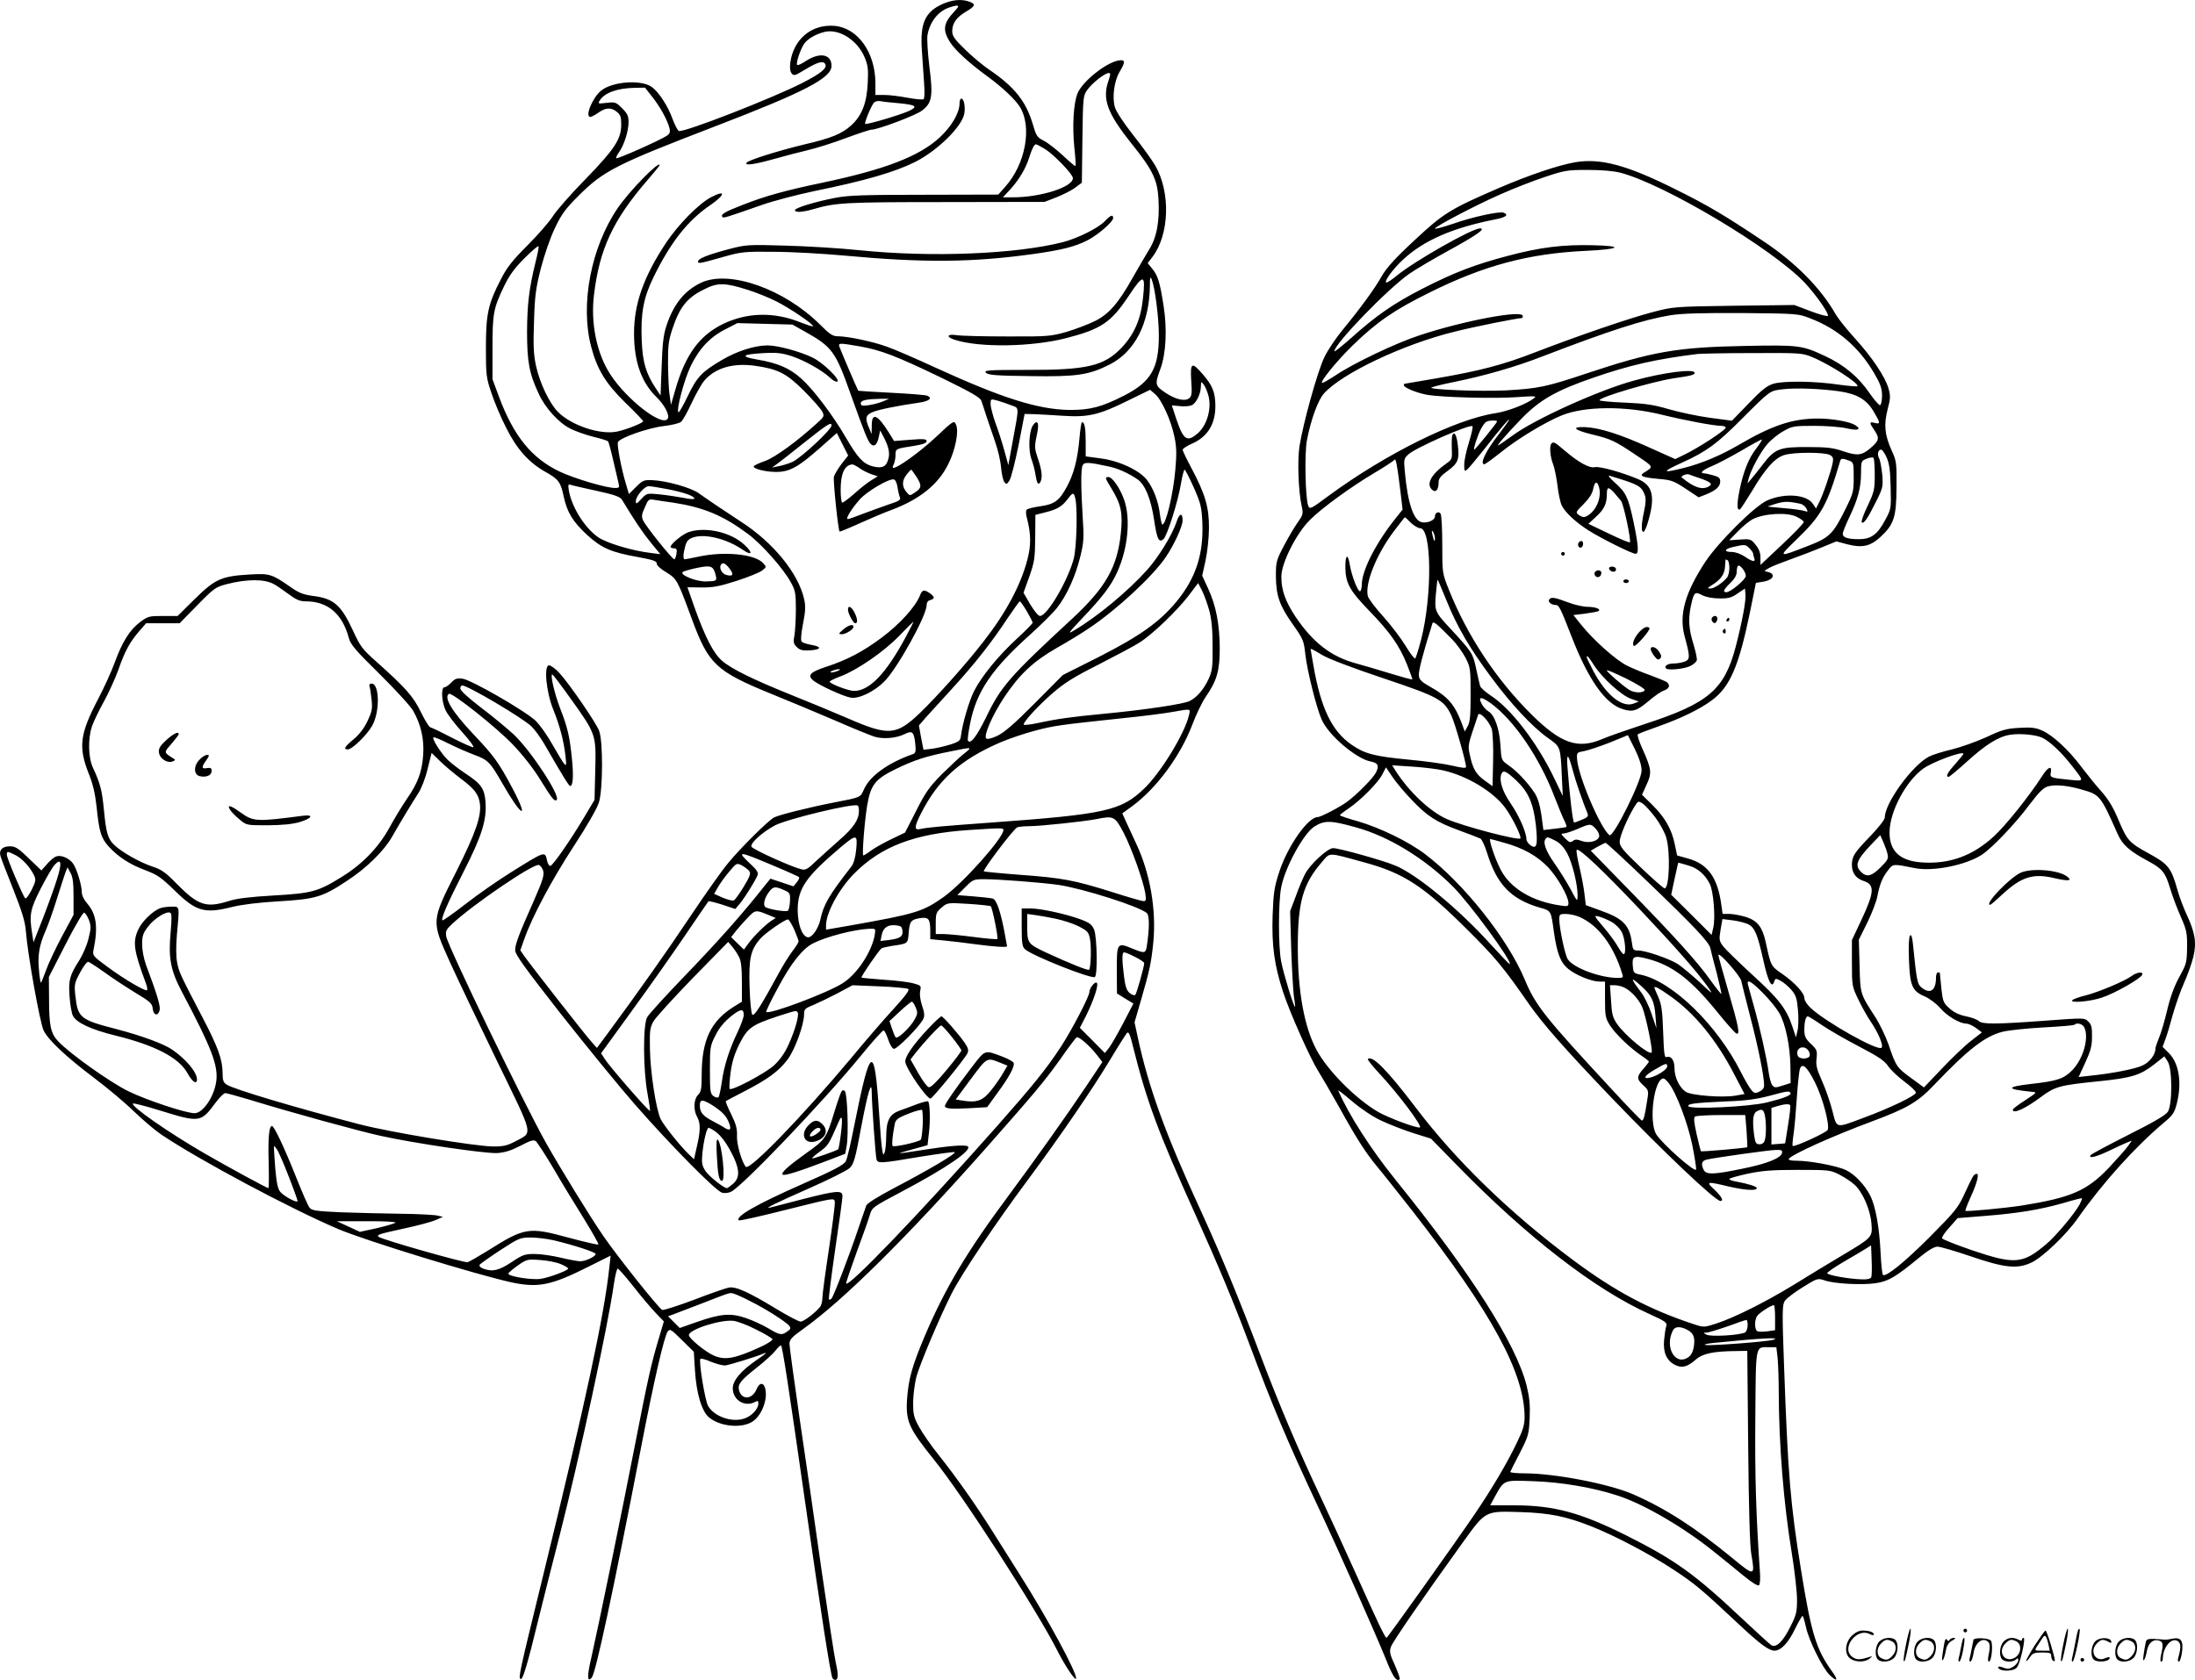 <svg version="1.0" xmlns="http://www.w3.org/2000/svg"
  viewBox="0 0 1200.36 919.011"
 preserveAspectRatio="xMidYMid meet">
<g transform="translate(-0.274,918.946) scale(0.1,-0.1)"
fill="#000000" stroke="none">
<path d="M5154 9166 c-93 -43 -120 -105 -110 -251 3 -49 9 -129 12 -176 4 -53
3 -89 -3 -92 -6 -4 -45 0 -88 8 -42 8 -99 15 -126 15 l-49 0 0 63 c0 169 -96
304 -224 315 -124 10 -222 -71 -241 -198 -4 -31 -2 -50 7 -62 12 -15 18 -13
77 23 65 39 95 47 106 29 14 -22 -21 -51 -122 -103 -166 -85 -651 -274 -678
-264 -6 3 -22 32 -34 65 -25 71 -75 147 -113 175 -58 43 -219 31 -280 -21 -46
-39 -88 -142 -57 -142 6 0 23 9 38 19 44 32 73 35 104 11 23 -18 27 -29 27
-71 0 -81 -36 -135 -194 -298 -79 -80 -159 -172 -179 -203 -20 -32 -83 -104
-140 -161 -80 -80 -112 -120 -144 -183 -71 -136 -83 -193 -83 -376 0 -151 2
-165 30 -248 16 -49 52 -135 81 -191 57 -115 123 -189 213 -240 73 -40 85 -57
101 -134 19 -88 50 -140 131 -214 77 -70 130 -93 277 -119 81 -15 102 -22 101
-35 -1 -9 20 -29 52 -48 59 -36 61 -41 143 -263 89 -240 131 -279 429 -401 97
-39 256 -106 352 -147 96 -42 192 -81 214 -88 47 -15 121 -9 166 14 42 21 51
12 58 -53 4 -43 2 -52 -14 -57 -134 -47 -234 -119 -266 -191 -21 -47 -14 -44
-163 -73 -139 -27 -302 -68 -329 -82 -32 -17 -181 -164 -250 -248 -35 -41
-126 -171 -204 -287 -125 -188 -293 -426 -460 -652 l-55 -74 -31 35 c-35 39
-330 416 -365 466 l-23 33 22 62 c44 125 152 326 270 507 74 113 127 206 138
240 22 72 23 335 1 392 -17 45 -163 257 -217 316 -21 23 -47 42 -57 42 -29 0
-16 -144 23 -241 37 -92 58 -174 67 -254 6 -54 5 -58 -9 -41 -8 10 -36 57 -63
104 -26 47 -66 103 -88 126 -52 52 -353 226 -403 233 -31 4 -41 0 -61 -21 -14
-14 -30 -26 -38 -26 -19 0 -16 -77 6 -125 10 -22 51 -76 91 -120 39 -43 67
-81 61 -83 -5 -2 -58 22 -117 52 -59 31 -112 56 -118 57 -6 0 -29 37 -51 82
-42 87 -84 134 -244 277 -77 68 -88 83 -128 170 -66 142 -106 176 -221 190
-50 7 -75 16 -120 48 -103 72 -115 75 -222 69 -156 -9 -190 -24 -301 -133
l-95 -94 -81 0 c-76 0 -82 -2 -125 -34 -57 -44 -97 -108 -138 -221 -18 -49
-59 -139 -91 -200 -100 -191 -109 -262 -50 -410 22 -55 34 -107 42 -179 14
-137 24 -170 66 -217 52 -57 115 -98 201 -130 64 -24 86 -39 157 -108 121
-119 166 -131 320 -92 50 12 143 24 251 30 202 12 240 23 374 112 105 68 202
163 246 240 48 84 112 190 144 239 17 26 39 82 51 133 l22 88 46 -45 c25 -25
75 -66 110 -93 78 -58 101 -88 108 -139 9 -68 -23 -161 -129 -372 -138 -274
-137 -268 -36 -493 41 -90 157 -334 258 -542 207 -426 198 -388 99 -442 -42
-22 -63 -27 -119 -27 -100 1 -564 78 -730 121 -364 95 -688 192 -727 217 -19
12 -23 24 -23 62 0 75 -25 144 -113 312 -120 230 -127 245 -136 297 -6 29 -6
89 -1 148 15 163 16 155 -29 155 -22 0 -51 -4 -64 -9 -40 -16 -99 -73 -118
-116 -32 -69 -25 -115 41 -293 7 -18 10 -36 7 -39 -9 -8 -127 61 -217 128 -79
58 -82 62 -76 92 26 126 16 196 -35 255 -17 19 -29 44 -29 61 0 38 -28 130
-48 157 -21 29 -65 48 -91 39 -11 -3 -34 -22 -51 -42 l-31 -35 -69 66 c-57 56
-74 66 -103 66 -41 0 -61 -20 -52 -52 3 -13 35 -95 70 -183 48 -121 65 -177
69 -228 10 -130 77 -501 97 -544 26 -53 121 -143 279 -262 69 -52 166 -133
215 -181 50 -48 117 -105 150 -127 208 -140 709 -407 968 -517 151 -64 761
-251 950 -292 145 -30 214 -16 419 87 l120 60 -7 -63 c-27 -260 -132 -746
-360 -1678 -137 -560 -138 -567 -125 -575 11 -7 36 75 98 330 27 110 79 315
115 455 106 415 265 1147 297 1377 7 46 16 83 21 83 4 0 43 -44 85 -97 42 -54
97 -119 122 -145 l45 -47 -26 -88 c-43 -142 -62 -229 -132 -588 -69 -355 -198
-984 -239 -1165 -24 -101 -22 -137 3 -107 22 28 116 465 271 1267 69 358 125
599 144 626 12 16 19 12 78 -47 l65 -64 6 -100 c8 -127 36 -224 77 -259 56
-47 166 -61 229 -28 58 29 99 135 75 196 -10 25 -31 19 -44 -14 -24 -57 -82
-60 -96 -5 -8 32 8 53 98 124 41 32 87 74 101 92 14 18 28 31 31 28 8 -8 40
-216 132 -859 86 -605 139 -943 149 -960 4 -6 10 -10 15 -10 17 0 18 30 4 90
-8 34 -43 265 -79 513 -35 249 -89 622 -120 830 -30 207 -55 390 -55 405 0 24
12 37 78 84 219 157 563 498 992 982 273 309 324 370 412 493 43 62 83 115 88
118 11 7 70 -44 111 -96 l30 -39 -88 -132 c-109 -163 -280 -403 -428 -603
-224 -301 -343 -501 -454 -761 -70 -166 -90 -236 -98 -348 -8 -121 10 -161
147 -331 156 -193 562 -822 675 -1045 43 -85 98 -166 102 -153 9 26 -159 335
-307 568 -42 66 -107 170 -145 230 -89 143 -204 306 -299 425 -42 52 -90 122
-108 155 -29 53 -32 69 -32 135 1 41 9 103 18 138 19 69 123 317 193 456 54
107 242 387 420 626 170 229 351 493 448 655 43 72 84 136 90 143 10 11 17 -5
34 -75 74 -296 136 -465 341 -918 126 -280 209 -479 290 -695 133 -356 213
-545 377 -895 112 -237 318 -702 373 -838 39 -99 60 -130 77 -113 3 3 -9 37
-26 76 -28 60 -31 75 -22 101 10 28 169 260 391 568 129 179 122 175 320 169
157 -5 249 -24 385 -78 129 -51 326 -155 451 -238 117 -77 151 -106 354 -296
116 -109 166 -146 196 -146 36 0 76 42 113 119 19 39 38 71 41 71 3 0 11 -26
18 -58 15 -74 92 -229 131 -266 42 -40 48 -28 12 21 -86 119 -114 209 -169
553 -58 358 -72 523 -93 1117 -11 299 -10 335 4 356 9 14 53 47 98 75 79 49
82 50 118 38 52 -19 205 -27 280 -16 70 10 111 34 239 140 49 40 82 60 100 60
14 0 94 -23 176 -51 192 -66 261 -73 340 -35 61 30 189 152 251 241 137 195
313 390 473 525 46 38 56 53 68 100 30 115 13 223 -42 278 l-35 35 15 41 c9
22 27 84 41 136 15 52 42 130 61 172 19 42 42 106 51 143 19 78 10 133 -38
235 -16 35 -38 93 -48 129 -35 124 -50 143 -156 201 -109 60 -119 71 -165 179
-30 73 -57 117 -94 159 -29 32 -78 93 -110 135 -70 94 -157 174 -215 200 -36
16 -60 19 -125 15 -71 -4 -94 -10 -181 -51 -55 -25 -140 -55 -188 -67 -48 -11
-105 -29 -125 -39 -92 -48 -242 -254 -242 -333 0 -12 -34 -55 -79 -102 -89
-92 -101 -111 -101 -158 0 -44 22 -74 65 -88 61 -20 59 -60 -16 -219 l-49
-104 0 -126 c0 -124 1 -128 35 -199 19 -40 49 -93 66 -118 44 -65 73 -134 61
-146 -20 -20 -308 142 -389 219 -18 17 -33 40 -33 52 0 28 -50 83 -121 133
-63 43 -62 43 -90 172 -18 83 -44 117 -104 138 -28 9 -69 17 -91 18 l-41 0 -7
49 c-20 149 -73 224 -182 254 l-60 17 -12 58 c-17 85 -54 149 -121 216 l-59
58 25 55 c30 64 27 85 -21 193 -19 41 -31 78 -27 82 3 4 53 23 110 43 122 43
227 93 294 143 99 72 148 184 209 480 l33 163 37 6 c61 9 76 45 23 55 -17 3
-15 6 13 21 18 10 72 31 120 48 48 17 123 46 167 64 l80 33 60 -16 c81 -21
125 -11 180 39 75 69 88 109 89 273 1 133 0 144 -27 202 -38 86 -43 139 -22
223 16 60 17 75 5 116 -18 63 -90 171 -184 274 -43 47 -89 105 -104 130 -82
144 -217 281 -393 399 -211 141 -304 197 -484 286 -266 133 -409 171 -548 148
-95 -17 -250 -69 -422 -143 -263 -114 -300 -137 -458 -285 -106 -98 -152 -150
-178 -195 -38 -68 -116 -175 -214 -294 -36 -44 -82 -111 -100 -150 -36 -73
-116 -359 -136 -487 -12 -77 -6 -247 12 -327 9 -41 8 -47 -20 -87 -17 -23 -51
-81 -76 -128 -43 -82 -45 -90 -45 -169 1 -106 20 -161 94 -265 55 -78 59 -88
67 -162 10 -90 61 -293 89 -356 37 -86 189 -215 268 -230 41 -8 48 -23 29 -61
-16 -31 -102 -118 -157 -159 -41 -30 -144 -84 -161 -84 -53 0 -164 -158 -210
-298 -28 -86 -32 -113 -37 -242 -5 -166 10 -272 57 -416 37 -114 150 -367 194
-436 18 -29 69 -116 112 -193 96 -174 147 -253 211 -330 28 -33 113 -141 191
-240 433 -556 613 -886 613 -1128 0 -42 -9 -71 -41 -137 -55 -115 -136 -252
-233 -395 -111 -163 -476 -675 -481 -675 -8 0 -52 93 -164 343 -60 133 -148
325 -196 427 -126 267 -230 513 -329 775 -125 330 -221 561 -326 790 -194 421
-286 674 -346 953 l-17 79 36 124 c47 162 56 204 67 318 16 173 -17 369 -91
529 -17 37 -42 91 -55 119 l-24 53 55 40 c133 98 263 275 327 443 21 56 54
125 74 154 62 90 77 143 77 268 -1 130 -20 231 -64 326 l-32 69 18 82 c10 46
19 126 19 178 1 113 -20 186 -95 327 -27 50 -49 97 -49 102 0 6 24 22 54 35
84 37 127 109 125 210 -1 69 -16 107 -67 166 -62 72 -71 68 -65 -33 5 -68 3
-85 -11 -96 -23 -19 -76 -7 -133 32 -54 37 -56 44 -24 130 30 82 37 216 17
342 -20 131 -32 168 -62 204 l-25 31 26 34 c93 122 100 354 15 500 -16 28 -70
103 -120 166 -55 70 -95 131 -101 155 -15 55 -3 141 26 191 30 50 31 64 8 64
-65 0 -209 -111 -238 -182 -22 -56 -29 -179 -17 -298 6 -52 8 -97 6 -99 -2 -2
-33 24 -69 58 -36 33 -83 70 -105 81 -36 18 -41 26 -60 92 -37 124 -101 204
-239 297 -35 24 -95 74 -132 111 -57 55 -69 73 -69 99 0 43 24 77 76 107 51
30 54 41 18 54 -42 16 -96 11 -150 -14z m69 -38 c-62 -66 -67 -102 -25 -169
30 -46 105 -115 207 -189 79 -58 150 -125 175 -165 68 -110 31 -312 -79 -436
l-39 -44 -403 -1 c-335 0 -419 -3 -489 -17 -110 -21 -220 -55 -220 -67 0 -14
39 -12 96 4 126 37 172 40 724 40 l545 1 67 26 c37 15 83 38 102 53 l35 26 3
238 c3 231 4 238 27 270 26 37 96 92 117 92 11 0 10 -8 -1 -41 -36 -101 -7
-179 125 -344 116 -145 142 -198 148 -304 7 -125 -10 -213 -53 -280 -19 -31
-58 -98 -87 -149 -79 -141 -131 -201 -208 -239 -36 -18 -105 -44 -155 -59 -86
-24 -101 -26 -323 -25 -128 0 -253 3 -278 7 -52 8 -60 -9 -11 -25 133 -44 422
-40 611 9 190 49 244 85 340 229 83 125 94 123 79 -13 -12 -115 -48 -196 -118
-270 -95 -99 -189 -121 -518 -120 -214 0 -236 -2 -222 -16 13 -12 55 -16 245
-18 251 -4 318 6 432 64 137 70 216 224 219 429 0 49 2 55 10 36 18 -46 39
-208 39 -308 0 -177 -42 -251 -187 -326 -125 -64 -189 -81 -303 -80 -172 3
-366 64 -735 233 -104 48 -222 99 -262 113 -77 28 -214 57 -269 57 -28 0 -44
11 -96 63 -194 194 -494 301 -649 231 -92 -43 -152 -116 -192 -237 -16 -48
-22 -99 -26 -221 l-6 -160 -28 42 c-52 80 -70 139 -75 258 -6 150 9 233 64
346 94 193 189 313 312 396 82 57 85 85 4 43 -66 -34 -179 -148 -247 -250
-122 -184 -175 -333 -175 -495 0 -155 40 -268 123 -349 45 -44 73 -99 61 -118
-29 -47 -225 105 -314 243 -74 114 -108 279 -89 435 30 249 103 407 289 623
39 45 70 83 70 86 0 28 -168 -144 -230 -236 -145 -213 -205 -525 -145 -755 32
-124 79 -202 186 -307 55 -53 99 -99 99 -103 0 -9 -90 -45 -141 -56 -92 -20
-250 32 -325 107 -46 47 -99 156 -120 252 -13 60 -16 108 -11 241 4 143 10
184 37 291 18 70 51 167 76 219 38 80 57 106 132 181 135 135 206 171 742 377
495 190 640 266 640 332 0 65 -65 77 -143 25 -21 -14 -41 -23 -45 -20 -8 9 18
87 39 117 20 28 69 55 116 65 78 15 174 -47 213 -138 19 -44 22 -65 18 -142
-5 -110 -32 -179 -90 -232 -52 -47 -108 -70 -258 -105 -141 -34 -307 -86 -315
-100 -11 -17 44 -9 148 20 56 16 140 38 187 49 47 11 140 40 208 66 68 25 131
46 140 46 35 0 242 78 276 104 56 42 62 79 41 242 -9 75 -14 153 -10 173 14
75 61 132 124 151 50 16 55 11 24 -22z m-1652 -470 c43 -55 82 -126 93 -170 5
-22 1 -31 -16 -42 -38 -25 -270 -128 -275 -122 -3 3 4 17 15 33 28 39 52 116
52 164 0 34 -6 47 -35 76 -34 34 -38 35 -85 30 -46 -6 -49 -5 -38 12 26 43 96
68 190 70 l58 1 41 -52z m1345 -33 c98 -9 110 -19 54 -44 -56 -24 -229 -75
-236 -69 -5 6 32 97 48 116 7 7 22 11 37 8 14 -3 58 -8 97 -11z m805 -253 c49
-32 149 -136 149 -157 0 -49 -176 -105 -329 -105 l-54 0 40 43 c47 51 86 116
103 172 16 50 28 75 38 75 5 0 28 -13 53 -28z m3142 -127 c242 -63 830 -414
1008 -601 61 -65 133 -167 128 -182 -2 -5 -44 6 -94 25 l-90 34 -330 -4 c-329
-5 -330 -5 -445 -35 -130 -34 -409 -130 -640 -219 -180 -70 -300 -101 -541
-143 -96 -16 -175 -30 -176 -30 -2 0 -3 -4 -3 -8 0 -13 68 -41 126 -52 79 -14
366 -22 492 -13 97 7 110 6 95 -5 -42 -33 -143 -72 -213 -83 -218 -33 -599
-222 -912 -452 -98 -73 -103 -75 -111 -54 -16 39 -21 291 -7 359 22 114 60
217 92 254 97 110 434 270 715 339 111 28 342 74 371 75 1 0 2 5 2 11 0 35
-324 -26 -565 -106 -131 -43 -363 -154 -459 -219 -38 -25 -71 -44 -74 -41 -9
9 82 121 167 204 134 130 227 194 421 290 297 148 541 213 850 228 195 9 218
27 43 31 -163 4 -286 -11 -460 -57 -186 -49 -296 -91 -476 -183 -155 -80 -249
-145 -387 -269 -50 -44 -90 -76 -90 -71 0 40 290 340 410 424 36 25 133 82
215 127 155 85 206 121 171 121 -43 0 -355 -177 -453 -257 -30 -25 -57 -42
-60 -39 -10 9 36 72 89 122 113 107 272 177 511 224 56 11 72 25 42 36 -22 9
-169 -23 -277 -61 -54 -18 -98 -30 -98 -26 0 11 219 126 355 186 71 32 182 75
245 96 108 36 122 39 235 39 76 0 142 -6 178 -15z m-5932 -491 c-35 -143 -45
-227 -46 -379 0 -165 12 -230 65 -342 35 -76 109 -157 171 -188 25 -13 81 -33
123 -44 43 -10 81 -22 84 -26 3 -3 16 -50 28 -103 12 -53 25 -109 29 -124 6
-25 4 -28 -18 -28 -49 0 -218 50 -302 89 -153 72 -253 194 -333 409 l-36 97 0
170 c0 189 5 218 64 340 29 60 57 98 112 153 40 40 74 69 76 64 2 -6 -6 -45
-17 -88z m1164 -151 c44 -14 114 -42 155 -63 73 -37 206 -127 198 -135 -2 -3
-31 7 -65 20 -147 60 -296 56 -429 -9 -128 -64 -203 -167 -258 -358 l-24 -83
-7 50 c-5 27 -8 104 -9 170 -1 101 3 131 22 190 41 124 80 174 172 220 77 40
116 39 245 -2z m5807 -155 c148 -56 265 -156 348 -297 36 -61 44 -84 45 -124
0 -28 -5 -52 -11 -54 -5 -2 -32 29 -59 68 -60 87 -136 151 -240 200 -128 60
-145 62 -443 56 -370 -7 -505 -31 -865 -151 -218 -73 -262 -82 -438 -92 -141
-7 -430 4 -408 16 8 4 63 18 124 30 167 34 338 83 486 141 367 141 550 200
697 224 63 10 170 13 392 12 301 -3 306 -3 372 -29z m-5502 -70 c154 -86 171
-109 254 -343 75 -210 96 -263 112 -276 19 -16 34 -2 43 43 l7 33 18 -34 c30
-57 37 -93 25 -128 -12 -39 -35 -47 -86 -34 -50 14 -79 45 -144 156 -72 124
-178 264 -246 325 -64 57 -129 84 -241 103 -95 16 -81 29 39 35 70 4 99 0 152
-17 71 -24 167 -78 209 -118 14 -14 32 -23 39 -21 22 7 -79 106 -136 132 -71
34 -190 66 -245 66 -69 0 -167 -31 -248 -79 -111 -65 -138 -93 -188 -198 -25
-52 -48 -92 -51 -89 -13 13 31 178 67 253 48 98 107 160 193 203 l62 32 150
-4 151 -4 64 -36z m303 -83 c118 -21 199 -52 444 -170 162 -79 215 -109 222
-127 4 -12 18 -52 29 -88 12 -36 33 -98 47 -138 14 -40 29 -102 32 -138 3 -35
11 -72 18 -81 11 -15 14 -14 28 8 9 13 31 101 50 194 l33 170 49 -1 c28 -1
100 -5 160 -9 139 -9 197 4 358 84 l119 58 27 -23 c36 -30 88 -144 106 -233
12 -56 13 -93 5 -183 -12 -134 -51 -298 -71 -298 -3 0 -9 25 -13 55 -8 70 -35
142 -71 189 -41 53 -152 105 -254 118 l-81 11 0 77 c0 79 -6 110 -20 110 -4 0
-10 -39 -14 -87 -10 -116 -31 -197 -70 -268 -41 -75 -67 -94 -145 -105 -35 -5
-68 -13 -73 -18 -6 -6 -6 -24 1 -48 22 -86 23 -147 2 -226 -36 -139 -117 -291
-240 -448 -95 -123 -256 -303 -349 -392 -128 -122 -170 -125 -393 -28 -79 34
-216 91 -304 126 -214 86 -336 146 -385 190 -47 42 -91 128 -149 290 l-39 111
76 -1 c63 -1 99 6 193 36 64 21 127 46 140 57 24 19 24 19 5 40 -44 49 -210
66 -351 36 -38 -8 -73 -15 -77 -15 -11 0 -10 28 2 72 8 29 18 39 44 48 66 21
183 -8 269 -67 52 -36 60 -19 11 26 -73 69 -212 101 -305 70 -33 -11 -99 -65
-99 -81 0 -4 8 -8 18 -8 15 0 18 -6 14 -30 -2 -16 -8 -30 -12 -30 -11 0 -156
181 -170 212 -10 21 -9 33 9 72 19 45 22 47 53 41 18 -3 64 -10 102 -15 168
-26 273 -70 410 -172 75 -56 192 -188 233 -263 25 -45 28 -59 28 -150 0 -55
-4 -119 -8 -142 -7 -36 -5 -45 13 -63 17 -17 31 -20 73 -18 62 4 66 20 6 30
-23 4 -47 12 -52 17 -6 6 -4 42 7 98 14 70 15 98 6 136 -31 140 -170 310 -344
422 -89 58 -184 122 -233 157 -42 30 -176 68 -253 71 -45 2 -53 -1 -89 -37
l-39 -39 -16 54 c-26 86 -50 214 -44 230 9 23 165 78 251 88 43 5 85 15 94 23
9 7 35 53 58 103 23 49 54 105 70 123 58 68 155 97 274 81 129 -18 175 -42
271 -138 47 -47 91 -98 99 -112 13 -26 11 -29 -29 -65 -110 -100 -228 -186
-283 -206 -32 -11 -60 -24 -62 -29 -8 -12 61 -31 119 -31 75 -1 122 25 238
127 l97 86 31 -62 31 -61 -36 -46 c-19 -25 -38 -57 -42 -70 -5 -22 23 -291 31
-300 2 -2 53 19 112 46 60 27 136 59 169 71 156 58 259 140 314 253 39 78 58
179 42 214 -11 25 -12 25 -111 -68 -87 -81 -207 -168 -232 -168 -5 0 -4 9 2
19 5 11 10 34 10 51 0 35 0 35 98 50 51 8 72 16 72 26 0 12 -15 14 -89 8 l-89
-7 -27 44 c-63 101 -95 115 -95 42 l-1 -48 -14 34 c-23 52 -19 70 19 86 32 14
137 35 255 52 56 8 75 25 44 38 -10 4 -98 11 -197 16 -98 5 -179 10 -180 11
-10 19 -99 228 -103 241 -7 21 0 21 110 2z m5210 -59 c97 -40 260 -146 247
-159 -3 -3 -47 1 -99 8 -132 20 -305 22 -361 5 -35 -11 -64 -34 -135 -108
l-91 -94 -120 16 c-66 9 -167 30 -225 47 -86 25 -128 31 -241 36 -76 3 -138 9
-138 13 0 17 285 101 405 120 98 14 115 19 115 30 0 24 -171 2 -330 -42 -192
-52 -546 -212 -667 -302 -32 -23 -65 -46 -73 -51 -22 -14 31 49 124 145 99
102 190 154 394 224 200 69 342 101 567 129 17 2 152 5 300 5 263 1 272 1 328
-22z m-3302 -210 c19 -70 -7 -161 -57 -206 -59 -51 -79 -39 -118 76 l-25 76
42 -4 c23 -3 52 -1 65 4 25 9 52 62 52 105 1 27 1 27 16 8 8 -11 19 -37 25
-59z m3449 23 c97 -14 149 -44 188 -109 39 -65 39 -72 7 -64 -31 8 -31 2 0
-43 27 -41 24 -55 -26 -97 -45 -38 -70 -41 -146 -15 -56 19 -90 23 -193 23
-156 1 -181 -9 -247 -95 -26 -34 -56 -72 -66 -83 l-18 -21 6 25 c12 48 64 145
101 188 20 24 59 56 88 72 49 28 56 30 171 30 66 0 146 -6 178 -14 61 -14 82
-6 45 18 -30 19 -126 36 -202 36 -141 0 -252 -37 -436 -145 -98 -57 -202 -101
-298 -125 -123 -31 -125 -23 -8 30 132 60 190 103 326 240 154 154 151 152
222 160 70 9 208 3 308 -11z m-5228 -55 c-18 -8 -53 -17 -78 -21 -36 -5 -44
-3 -44 10 0 17 29 23 110 25 l45 0 -33 -14z m702 -22 c44 -17 43 1 4 -212
l-21 -115 -22 80 c-12 44 -34 113 -49 152 -14 40 -26 86 -26 102 0 29 0 29 38
19 20 -6 54 -17 76 -26z m3556 -51 c131 -32 286 -61 326 -61 13 0 24 -5 24
-10 0 -13 -145 -108 -221 -145 l-55 -27 -145 65 c-157 71 -267 106 -347 110
-80 3 -62 -16 37 -40 104 -25 125 -35 245 -116 94 -63 93 -60 39 -93 -28 -18
-10 -26 77 -34 73 -6 86 -11 151 -54 l71 -47 41 16 c54 22 77 43 77 71 0 18
-8 25 -37 33 -21 6 -44 11 -50 11 -29 0 -9 19 42 40 30 12 103 51 162 85 59
35 109 62 111 60 2 -1 -12 -24 -31 -49 -42 -54 -70 -124 -92 -231 -15 -76 -14
-112 4 -101 4 3 33 47 64 98 75 127 128 185 180 199 55 16 217 15 246 0 18
-10 21 -18 16 -44 -10 -50 -54 -178 -74 -215 l-17 -34 -17 25 c-34 52 -155 61
-250 19 -68 -30 -266 -227 -338 -335 -112 -171 -145 -290 -114 -407 31 -114
31 -128 0 -140 -14 -5 -41 -10 -60 -10 -32 0 -54 -14 -41 -27 11 -12 99 -3
132 13 18 9 34 23 36 32 2 10 -7 50 -19 90 -25 80 -29 135 -13 209 16 73 21
78 61 57 21 -11 57 -18 94 -18 50 -1 67 4 100 27 l40 27 3 -30 c4 -34 -18
-152 -53 -287 -62 -236 -148 -310 -494 -423 -97 -32 -204 -69 -238 -84 -133
-56 -225 -23 -384 134 -193 191 -352 431 -453 684 -36 90 -36 90 -36 245 0 86
-4 162 -9 170 -10 16 -31 6 -31 -14 0 -20 -36 -37 -68 -33 -48 5 -81 102 -97
280 -6 64 -5 69 20 92 40 37 337 167 350 154 4 -3 -5 -43 -19 -88 -14 -44 -26
-99 -26 -122 0 -36 2 -39 16 -27 9 7 51 58 95 113 86 111 145 179 133 156 -4
-8 -29 -42 -54 -75 -71 -90 -107 -165 -80 -165 5 0 45 29 89 64 91 74 243 166
334 203 125 51 348 53 547 4z m-900 -37 c0 -6 -119 -154 -125 -154 -7 0 17 75
36 112 10 20 24 38 31 41 18 8 58 8 58 1z m-3640 -22 c0 -22 -158 -170 -211
-198 -15 -7 -46 -18 -70 -23 l-44 -9 29 21 c17 12 75 58 130 102 143 114 166
129 166 107z m5770 -175 c15 -34 20 -71 22 -163 3 -119 3 -119 -32 -183 -40
-75 -76 -101 -140 -101 -62 0 -90 9 -90 29 0 9 16 49 35 89 48 100 65 164 65
243 0 65 1 67 30 79 17 7 34 9 38 5 4 -3 7 -46 7 -93 0 -80 -3 -93 -39 -170
-22 -45 -36 -85 -32 -90 11 -10 32 21 78 113 38 76 39 83 34 148 -4 38 -11 78
-17 89 -12 22 -6 48 11 48 6 0 20 -20 30 -43z m-2659 -184 l12 -101 -35 -44
c-109 -135 -187 -287 -188 -365 0 -17 -4 -34 -9 -38 -11 -6 -46 82 -56 142
-11 67 -25 61 -25 -9 1 -88 22 -127 129 -238 114 -117 166 -191 208 -295 17
-43 31 -81 29 -82 -2 -2 -57 13 -122 33 -65 20 -150 45 -187 55 -136 37 -235
114 -331 257 -55 84 -76 143 -76 218 0 73 82 236 156 309 63 64 228 184 357
260 54 32 101 63 105 69 8 13 16 -31 33 -171z m2453 167 c25 -9 26 -13 26 -92
0 -78 -3 -88 -45 -173 -68 -138 -88 -157 -208 -203 -162 -63 -162 -63 -61 35
138 133 169 189 240 431 4 15 14 15 48 2z m-4049 -32 c53 -11 111 -38 159 -71
41 -29 73 -107 90 -221 16 -107 26 -127 51 -106 20 16 80 206 96 304 7 42 16
76 20 76 4 0 26 -44 50 -97 39 -89 43 -107 47 -193 7 -173 -36 -303 -141 -431
-93 -112 -198 -187 -421 -301 l-201 -101 -154 -155 c-112 -113 -167 -160 -205
-178 -30 -14 -54 -20 -60 -14 -15 15 32 124 97 223 83 126 161 199 287 271 58
33 138 81 177 108 153 102 350 285 421 390 45 66 92 168 92 200 0 46 -18 41
-34 -10 -24 -70 -96 -188 -159 -259 -108 -120 -273 -257 -402 -333 -35 -21
-30 -14 40 61 114 119 164 184 197 258 59 129 75 294 38 397 -22 63 -64 124
-86 124 -20 0 -18 -6 16 -61 54 -88 64 -136 52 -248 -19 -184 -83 -296 -266
-466 -344 -318 -390 -371 -472 -542 -51 -103 -84 -147 -98 -125 -3 5 3 50 13
99 35 171 119 294 324 478 59 53 127 120 149 148 55 69 103 176 129 284 19 77
20 103 13 208 -10 160 -11 266 -1 288 8 20 32 19 142 -5z m-1364 -8 c15 -12
45 -26 65 -34 l37 -12 -34 -21 c-19 -11 -60 -43 -92 -72 -32 -28 -62 -51 -68
-51 -5 0 -9 32 -9 70 0 89 21 135 63 139 5 1 22 -8 38 -19z m315 -51 c29 -46
27 -60 -12 -85 -26 -18 -27 -17 -45 5 -25 30 -24 62 2 95 11 14 22 26 25 26 2
0 15 -18 30 -41z m4284 -6 c57 -20 70 -31 50 -43 -36 -23 -81 -9 -150 47 -9 8
26 23 40 17 8 -3 35 -13 60 -21z m-4389 -48 c3 -22 9 -47 13 -56 6 -14 -5 -21
-61 -39 -37 -13 -101 -36 -141 -51 -40 -16 -77 -29 -83 -29 -14 0 18 53 65
107 39 44 157 114 186 110 9 -1 17 -18 21 -42z m-1648 -20 c101 -22 131 -33
141 -49 68 -113 114 -181 158 -235 l52 -63 -55 7 c-100 12 -239 54 -284 85
-73 50 -144 162 -161 254 -5 31 -4 38 7 34 8 -3 72 -18 142 -33z m388 9 c90
-17 149 -38 149 -52 0 -5 -27 -3 -59 4 -33 6 -91 15 -130 19 -71 7 -71 7 -101
-25 -26 -28 -30 -30 -30 -12 0 27 47 82 70 82 10 0 55 -7 101 -16z m2233 -55
c12 -61 6 -264 -9 -324 -31 -120 -145 -315 -185 -315 -9 0 -31 27 -53 63 l-37
64 32 89 c28 80 31 101 32 213 l1 124 55 14 c65 16 92 33 122 73 28 38 34 38
42 -1z m3963 -25 c12 -2 28 -14 34 -26 10 -19 9 -20 -12 -13 -13 4 -64 11
-114 15 -49 4 -88 8 -85 9 85 30 100 31 177 15z m-18 -72 c19 -9 36 -22 38
-27 2 -6 -51 -61 -117 -123 l-120 -113 0 40 c0 28 -8 48 -27 71 -25 31 -29 32
-85 28 l-59 -4 48 49 c26 27 62 56 78 65 62 33 192 41 244 14z m-2111 -32 c17
-16 40 -30 51 -30 63 0 67 -365 6 -607 -14 -53 -28 -100 -33 -105 -4 -4 -27
26 -51 66 -24 40 -79 113 -122 161 -44 48 -82 99 -86 113 -17 69 46 227 142
355 32 42 59 77 61 77 1 0 16 -13 32 -30z m132 -84 c0 -26 -6 -18 -14 19 -5
22 -4 26 4 15 5 -8 10 -24 10 -34z m1720 -56 c11 -11 20 -24 20 -29 0 -5 3
-16 6 -25 9 -23 -10 -20 -52 9 -21 14 -51 25 -70 25 -48 0 -42 17 9 28 62 14
65 14 87 -8z m-110 -108 c0 -20 -6 -44 -13 -52 -23 -29 -70 -60 -91 -60 -18 0
-17 3 9 19 47 29 68 58 71 98 2 21 3 39 3 41 1 2 6 0 11 -3 6 -3 10 -23 10
-43z m-5466 -5 c23 -31 17 -42 -18 -33 -25 6 -42 38 -31 56 10 16 26 8 49 -23z
m-77 -35 c7 -30 4 -32 -53 -33 -53 -2 -144 35 -128 51 5 5 41 15 79 23 77 16
89 11 102 -41z m5633 -3 c0 -19 -83 -89 -106 -89 -22 0 -16 14 21 50 23 22 35
43 35 60 0 15 3 30 7 34 10 10 43 -32 43 -55z m-8051 -44 c14 -7 50 -32 80
-54 43 -32 63 -41 95 -41 121 0 200 -67 236 -199 10 -38 35 -67 170 -200 87
-86 169 -176 183 -201 42 -75 60 -154 54 -240 -6 -92 -29 -154 -90 -242 -25
-37 -68 -107 -94 -155 -59 -108 -148 -200 -256 -267 -134 -84 -167 -93 -377
-105 -134 -8 -202 -16 -248 -31 -122 -38 -165 -24 -282 94 -62 64 -84 79 -136
96 -68 23 -165 78 -206 117 -36 34 -45 67 -57 193 -10 105 -20 145 -60 230
-26 56 -28 159 -5 227 9 26 38 86 64 133 26 47 62 126 80 175 35 102 62 151
115 213 l37 42 91 0 92 0 97 99 c91 93 100 99 160 115 110 28 205 29 257 1z
m6416 -95 c56 -139 127 -260 244 -417 107 -145 224 -270 307 -329 72 -51 70
-46 78 -214 l5 -105 -48 100 c-94 195 -237 380 -348 451 -28 19 -54 42 -56 51
-3 10 -13 53 -22 96 -18 83 -21 88 -140 217 -86 92 -88 98 -80 190 4 45 8 80
10 78 2 -2 24 -55 50 -118z m-1299 -51 c12 -45 18 -103 18 -194 1 -115 -2
-136 -22 -180 -26 -56 -63 -100 -103 -120 -32 -17 -248 -49 -469 -70 -177 -17
-252 -27 -363 -51 -38 -8 -72 -12 -75 -9 -9 9 70 96 154 170 68 59 117 90 256
160 95 49 196 102 223 120 70 44 203 172 267 255 l53 70 22 -43 c12 -24 29
-72 39 -108z m-998 -3 c17 -30 32 -58 32 -63 0 -4 -39 -44 -87 -88 -101 -93
-192 -205 -233 -285 -28 -55 -65 -183 -72 -245 -3 -26 -9 -32 -54 -47 -28 -9
-74 -20 -101 -24 l-50 -6 -13 66 -12 67 38 44 c22 24 86 95 143 157 123 134
221 259 304 386 34 50 64 92 67 92 3 0 20 -24 38 -54z m2328 -156 c24 -25 56
-70 72 -100 26 -52 27 -62 27 -200 0 -113 -3 -151 -16 -173 l-16 -29 -18 49
c-38 99 -75 142 -170 195 -48 27 -61 39 -63 62 -3 23 22 120 74 285 5 15 24
-1 110 -89z m-712 -84 c35 -21 167 -71 334 -127 301 -101 330 -117 371 -202
19 -38 81 -256 81 -283 0 -8 -24 -5 -75 7 -42 10 -149 25 -238 33 -188 18
-241 32 -312 81 -108 74 -169 199 -210 436 -8 46 -15 85 -15 87 0 5 11 0 64
-32z m-4110 -239 c139 -194 139 -196 134 -392 l-4 -161 -56 -94 c-72 -121
-170 -263 -185 -267 -6 -2 -14 10 -18 26 -12 56 -7 58 -199 -62 -72 -45 -184
-123 -249 -174 -66 -51 -122 -91 -125 -88 -9 9 30 98 118 270 97 190 125 279
118 376 -5 74 -24 101 -108 156 -35 23 -79 57 -98 75 -36 35 -88 116 -79 124
3 3 40 -12 83 -34 44 -22 107 -49 141 -62 74 -27 86 -39 152 -154 106 -186
151 -209 57 -30 -76 143 -102 179 -217 300 -114 121 -161 199 -131 218 16 10
258 -182 349 -277 57 -60 115 -134 153 -197 62 -100 76 -117 87 -106 22 21
-140 268 -234 357 -38 35 -119 102 -181 149 -67 51 -112 92 -112 103 0 9 5 17
10 17 31 0 328 -176 378 -223 19 -18 52 -63 74 -102 101 -175 132 -225 139
-225 16 0 19 59 9 153 -12 119 -23 167 -66 277 -30 80 -53 180 -41 180 4 0 49
-60 101 -133z m5032 -25 c127 -93 266 -297 348 -512 20 -52 44 -110 53 -128 9
-17 14 -34 12 -36 -2 -2 -31 -6 -65 -10 l-61 -7 -11 83 c-9 58 -20 94 -38 121
-36 55 -97 120 -143 151 -38 27 -38 27 -43 110 -6 92 -33 167 -67 185 -11 7
-28 25 -36 41 -21 40 -2 40 51 2z m-1651 -64 c-22 -99 -155 -317 -247 -404
-126 -120 -213 -139 -833 -184 -274 -20 -347 -26 -392 -36 -31 -6 -30 13 3 79
96 192 218 301 441 397 48 20 133 49 188 63 102 27 132 31 480 68 110 11 232
27 270 34 103 18 98 19 90 -17z m1656 -78 c5 -19 9 -97 7 -173 l-3 -138 -42
30 c-49 35 -66 65 -82 140 -12 56 -13 48 45 220 7 22 62 -36 75 -79z m3012
-47 c41 -21 101 -77 156 -147 74 -95 75 -90 -10 -82 -102 10 -107 12 -101 41
7 38 -15 30 -45 -17 -74 -115 -202 -274 -266 -333 -117 -108 -245 -154 -397
-143 -119 9 -176 63 -174 168 2 112 89 275 183 344 50 37 221 100 221 82 0 -3
-20 -28 -45 -56 -44 -49 -54 -70 -36 -70 5 0 50 38 101 84 101 92 173 137 235
146 55 9 144 0 178 -17z m-2193 -179 c0 -57 -156 -370 -176 -353 -52 43 -172
327 -177 418 -2 34 0 35 40 42 24 5 87 26 140 47 l98 40 38 -76 c25 -51 37
-90 37 -118z m-3705 93 c-22 -17 -76 -68 -121 -112 -68 -69 -90 -99 -141 -201
l-61 -119 -73 -35 c-40 -19 -90 -47 -111 -62 -21 -16 -41 -28 -44 -28 -8 0 6
181 21 274 20 114 43 143 157 199 101 49 165 70 303 97 118 24 116 24 70 -13z
m3330 -96 c14 -54 53 -167 80 -233 5 -13 -2 -21 -30 -32 -21 -9 -40 -16 -44
-16 -7 0 -25 152 -36 300 -7 86 4 79 30 -19z m-709 4 c131 -30 273 -116 338
-204 39 -53 91 -159 83 -168 -13 -12 -313 67 -402 106 -92 41 -206 148 -281
265 l-18 29 109 -7 c61 -4 138 -13 171 -21z m-174 -160 c86 -91 136 -123 263
-169 55 -20 106 -40 114 -44 8 -5 24 -40 36 -78 53 -172 130 -253 287 -299 64
-18 62 -15 78 -130 17 -120 36 -170 78 -205 42 -35 129 -70 172 -70 l30 0 0
-98 c0 -90 2 -102 28 -143 30 -47 112 -125 175 -167 20 -13 37 -27 37 -30 0
-2 -13 -20 -30 -39 -38 -42 -38 -57 0 -91 29 -27 30 -28 19 -92 -12 -78 -18
-100 -28 -100 -3 0 -74 73 -157 163 -373 402 -424 466 -483 608 -93 223 -334
527 -546 687 -90 68 -244 143 -367 179 -54 15 -98 30 -98 33 0 3 22 20 49 38
66 45 159 139 183 185 l20 39 35 -52 c19 -28 66 -85 105 -125z m573 105 c67
-64 93 -125 107 -245 11 -109 5 -134 -30 -109 -12 8 -22 24 -22 34 0 36 -41
130 -87 196 -44 64 -63 124 -50 159 10 24 25 18 82 -35z m3097 -51 c94 -27 99
-33 191 -241 27 -61 65 -94 169 -150 76 -41 92 -61 118 -147 12 -41 38 -110
58 -155 32 -73 36 -89 35 -168 -1 -83 -3 -91 -42 -162 -28 -51 -50 -111 -67
-183 -14 -59 -34 -127 -45 -152 -10 -24 -19 -50 -19 -58 0 -33 -33 -76 -73
-93 -42 -19 -166 -43 -284 -55 l-63 -7 36 78 c29 63 37 91 37 141 1 52 -3 68
-20 84 -20 21 -21 21 -236 5 -270 -20 -344 -20 -363 -2 -8 8 -39 20 -70 26
-39 8 -67 22 -91 44 -33 29 -36 38 -44 111 -4 44 -8 81 -8 83 -1 1 -5 2 -11 2
-5 0 -10 -12 -10 -27 0 -73 -32 -94 -80 -55 -22 18 -26 38 -46 236 -4 40 -9
55 -16 48 -6 -6 -9 -56 -6 -129 5 -145 17 -175 86 -204 27 -12 63 -39 85 -64
38 -44 107 -85 143 -85 11 0 35 -11 53 -24 l32 -24 -59 -46 c-33 -25 -104 -93
-159 -151 l-99 -104 -71 52 c-78 57 -82 63 -123 184 -16 45 -49 114 -74 152
-81 125 -80 122 -84 278 l-4 142 46 93 c25 51 50 116 55 143 13 67 27 103 58
143 28 37 27 37 145 13 100 -21 282 16 369 73 57 38 182 169 258 271 55 73 79
96 104 103 42 11 107 5 189 -19z m-2337 -151 c25 -33 52 -83 60 -111 23 -79
17 -277 -9 -277 -6 0 -64 51 -129 113 -99 94 -117 117 -117 142 0 29 42 128
81 192 20 32 21 32 45 17 13 -9 44 -43 69 -76z m-4355 36 c0 -48 -28 -91 -106
-159 -43 -38 -102 -91 -131 -118 -42 -41 -56 -49 -77 -43 -58 14 -268 110
-274 124 -7 19 59 79 128 116 63 34 429 123 453 109 4 -2 7 -15 7 -29z m1447
-119 c44 -85 107 -261 119 -332 5 -35 4 -43 -9 -43 -9 0 -86 22 -173 50 -207
65 -271 77 -502 94 -107 8 -196 17 -199 19 -7 8 164 234 183 241 8 3 38 6 65
6 58 0 304 26 369 39 93 19 100 15 147 -74z m1273 28 c178 -49 375 -170 528
-323 91 -91 326 -411 311 -424 -2 -2 -47 45 -100 103 -175 195 -411 390 -529
437 -71 29 -305 94 -337 94 -30 0 -128 -90 -154 -143 -11 -21 -34 -75 -50
-120 l-31 -82 6 -210 c4 -115 11 -232 15 -260 5 -27 7 -52 6 -53 -6 -6 -63
180 -76 248 -16 79 -16 323 0 405 20 107 121 293 180 332 56 36 90 36 231 -4z
m1309 -7 c13 -13 21 -32 19 -42 -5 -26 -55 -39 -95 -25 -27 10 -37 10 -49 0
-13 -10 -20 -8 -42 14 -24 25 -25 27 -7 27 11 1 45 12 75 25 69 30 72 30 99 1z
m-3239 -7 c0 -43 -218 -288 -325 -365 -116 -82 -152 -93 -512 -157 l-133 -23
0 23 c0 69 70 198 152 282 148 150 330 220 628 240 183 12 190 12 190 0z
m4835 -132 c6 -23 1 -34 -38 -72 -49 -49 -76 -56 -107 -25 -36 36 -24 66 59
153 l46 48 17 -38 c9 -21 20 -50 23 -66z m-5640 26 c-4 -44 -14 -77 -26 -93
-125 -161 -152 -208 -170 -291 -12 -53 -49 -104 -72 -96 -30 10 -51 71 -52
147 0 120 45 184 240 349 82 68 88 67 80 -16z m3823 48 c26 -13 47 -36 65 -69
28 -52 57 -169 57 -230 -1 -37 -1 -37 -38 33 -21 39 -61 103 -90 144 -48 69
-64 116 -45 134 9 9 9 9 51 -12z m-278 -12 c102 -28 180 -72 239 -134 51 -54
111 -159 111 -195 0 -18 -4 -20 -42 -14 -157 22 -277 95 -329 197 -31 60 -67
167 -56 167 1 0 36 -9 77 -21z m773 -203 c265 -254 345 -339 353 -373 3 -16
19 -77 35 -137 15 -61 27 -112 25 -113 -2 -2 -28 31 -59 74 -69 98 -198 241
-454 503 l-201 206 36 21 c21 11 40 21 45 22 4 1 103 -91 220 -203z m-29 -165
c196 -208 309 -337 366 -417 34 -48 33 -48 -45 25 -44 40 -97 84 -117 97 -46
29 -176 74 -216 74 -27 0 -30 3 -35 43 -13 97 -49 133 -175 177 l-77 28 -7 58
c-3 33 -16 99 -27 147 -12 48 -19 92 -16 97 10 15 146 -114 349 -329z m-8885
300 c38 -20 81 -68 102 -114 9 -20 6 -33 -16 -77 -15 -29 -30 -49 -35 -44 -13
15 -100 220 -100 238 0 20 3 20 49 -3z m4146 -58 c72 -30 133 -58 137 -61 4
-4 -2 -17 -12 -29 l-18 -22 -63 21 -63 21 -31 -38 c-115 -147 -252 -301 -425
-481 -111 -115 -209 -222 -218 -239 -24 -42 -22 -293 2 -419 9 -48 15 -90 13
-93 -6 -5 -221 242 -248 285 l-19 30 169 233 c94 129 225 315 292 414 67 99
124 182 126 184 2 3 36 -6 75 -18 l72 -24 26 31 c27 33 85 126 96 155 5 13 -5
29 -40 61 -78 73 -67 72 129 -11z m3225 20 c219 -59 326 -129 566 -368 153
-152 198 -206 341 -412 78 -110 190 -238 451 -511 280 -292 565 -562 593 -562
20 0 6 25 -33 62 -48 44 -42 46 74 18 89 -21 158 -26 158 -10 0 9 -43 23 -112
36 -21 3 -38 10 -38 14 0 4 45 17 100 29 81 17 135 21 276 21 166 0 177 -1
224 -25 27 -14 65 -38 83 -55 45 -39 88 -137 94 -214 6 -75 6 -75 -167 -178
-69 -41 -186 -112 -260 -158 -156 -95 -322 -178 -420 -210 -67 -22 -70 -22
-122 -5 -246 81 -433 180 -667 355 -342 255 -636 540 -857 832 -155 204 -238
288 -261 264 -3 -3 26 -39 65 -81 103 -111 237 -289 219 -293 -20 -4 -169 52
-226 84 -123 71 -278 227 -339 341 -67 126 -102 319 -102 563 0 244 28 343
131 463 48 55 28 55 229 0z m-7146 -94 c-14 -46 -49 -142 -77 -214 l-51 -130
-7 45 c-17 106 -12 133 46 248 31 60 65 119 77 131 36 39 41 10 12 -80z m3785
47 c11 -13 7 -27 -29 -87 -23 -38 -48 -73 -55 -75 -7 -3 -34 4 -60 15 l-47 21
22 38 c12 21 40 60 62 85 38 46 40 46 67 33 15 -8 33 -22 40 -30z m5137 29
c52 -15 91 -49 117 -101 20 -38 32 -186 19 -239 l-9 -40 -110 110 -111 110 18
85 c22 99 19 90 23 90 2 0 26 -7 53 -15z m-6263 -28 c7 -23 0 -49 -51 -165
-84 -189 -102 -238 -102 -271 0 -23 56 -100 250 -348 138 -175 319 -397 403
-493 194 -222 445 -477 479 -485 15 -4 37 -1 50 6 67 36 501 490 705 739 65
80 123 144 128 143 5 -1 16 -23 25 -50 9 -28 22 -49 31 -51 17 -3 144 126 161
164 8 16 6 36 -7 73 -10 31 -14 63 -10 80 6 28 4 30 -36 41 -24 7 -97 16 -162
20 -65 5 -121 10 -123 12 -4 5 95 150 110 160 5 3 30 9 55 13 90 13 88 11 93
71 5 64 12 73 62 81 46 7 56 -4 56 -68 l0 -47 73 -7 c39 -4 119 -13 176 -21
95 -13 171 -18 171 -11 0 1 -7 38 -15 82 -21 110 -43 173 -63 179 -9 3 -57 8
-105 12 l-89 7 43 43 c42 42 45 44 104 44 81 0 311 -18 405 -31 136 -20 449
-120 485 -155 14 -14 14 -85 -1 -181 -6 -39 -12 -40 -80 -12 -82 34 -84 31
-84 -118 l1 -128 45 -28 45 -27 -56 -108 c-31 -59 -66 -120 -78 -135 l-22 -28
-68 69 -69 69 33 64 c43 87 71 171 60 182 -10 10 -41 -29 -41 -51 0 -23 -97
-209 -154 -296 -80 -123 -154 -214 -351 -437 -421 -476 -825 -897 -825 -859 0
7 27 85 59 174 33 89 65 179 71 201 11 39 17 43 172 125 244 129 386 226 364
248 -12 11 -101 4 -240 -18 -69 -11 -129 -20 -133 -19 -5 0 28 10 72 22 l80
22 8 70 c8 66 5 160 -5 170 -2 2 -29 -4 -59 -15 -30 -11 -73 -28 -97 -36 -55
-20 -72 -53 -73 -141 0 -37 -4 -77 -9 -88 -6 -17 -8 -15 -13 15 -4 19 -11 110
-17 202 -25 386 -47 375 -135 -66 -19 -98 -40 -187 -46 -197 -11 -22 -58 -47
-246 -130 -244 -108 -361 -175 -340 -195 3 -4 122 23 264 59 256 64 258 65
261 42 2 -12 -13 -128 -32 -257 -20 -130 -36 -251 -36 -269 0 -19 -6 -41 -13
-49 -27 -33 -89 -80 -106 -80 -10 0 -67 30 -127 66 -156 95 -228 128 -266 120
-17 -3 -103 -33 -191 -67 -88 -33 -166 -58 -173 -55 -18 7 -248 296 -323 406
-75 109 -231 364 -311 505 -123 219 -539 1080 -547 1132 -5 29 0 38 33 69 115
107 440 328 473 322 8 -2 19 -16 24 -31z m-2568 -142 l0 -100 -64 -119 c-35
-66 -74 -148 -86 -183 -13 -35 -25 -66 -28 -69 -2 -3 -8 28 -11 68 -8 82 1
137 37 218 13 30 41 108 61 173 20 65 42 130 47 145 l11 27 16 -30 c13 -22 17
-55 17 -130z m3895 31 c22 -10 25 -18 23 -55 -1 -24 -6 -48 -11 -53 -9 -9
-112 8 -125 21 -13 13 -2 52 24 85 22 28 34 28 89 2z m1121 -84 c9 -10 42
-173 36 -179 -3 -3 -61 2 -129 11 -68 9 -143 16 -166 16 l-42 0 0 59 c0 54 3
61 32 86 32 27 32 27 148 20 63 -4 118 -10 121 -13z m-1212 -49 l36 -15 -25
-16 c-32 -21 -100 -88 -127 -127 l-22 -30 -35 34 -35 34 28 36 c16 20 46 53
66 74 39 40 41 40 114 10z m-3720 -26 c12 -32 12 -46 -2 -101 -8 -35 -31 -88
-49 -117 -55 -86 -61 -111 -55 -198 3 -44 11 -92 18 -107 19 -39 99 -76 232
-109 217 -53 348 -121 395 -206 26 -48 52 -64 52 -34 0 39 -60 111 -136 163
-47 32 -167 76 -304 112 -199 51 -212 62 -225 182 -7 62 -5 70 26 128 18 34
38 60 45 58 7 -2 47 -28 89 -58 41 -30 117 -80 168 -111 82 -49 92 -59 95 -87
4 -38 29 -43 38 -8 5 22 -15 89 -75 248 -12 33 -21 81 -21 112 0 46 5 61 33
97 33 44 98 85 120 76 9 -3 10 -27 3 -107 -13 -142 -1 -208 63 -329 163 -308
199 -403 186 -490 -13 -84 -73 -171 -118 -171 -48 0 -264 72 -362 120 -100 49
-318 204 -384 273 -41 44 -50 84 -50 237 l-1 115 91 178 c52 102 96 176 102
174 7 -2 18 -20 26 -40z m8148 18 c104 -44 189 -155 237 -312 7 -21 4 -23 -24
-23 -96 0 -244 55 -274 103 -15 23 -46 169 -46 218 0 27 3 29 35 29 20 0 52
-7 72 -15z m178 -28 c23 -13 47 -37 57 -57 18 -35 25 -120 10 -120 -5 0 -19
19 -32 42 -13 23 -48 71 -78 106 -53 62 -54 65 -26 58 16 -4 47 -17 69 -29z
m-4469 -42 c13 -31 24 -60 24 -65 0 -5 -15 -30 -34 -54 -19 -25 -53 -80 -76
-123 -98 -180 -133 -234 -143 -224 -6 6 -13 73 -15 151 -5 155 5 201 56 262
26 31 136 108 154 108 5 0 20 -25 34 -55z m5217 29 c36 -19 51 -55 82 -194 26
-118 47 -161 60 -121 6 19 8 20 34 6 15 -7 42 -30 59 -49 26 -30 31 -46 37
-110 4 -41 3 -92 -2 -113 l-9 -38 -18 55 c-33 100 -73 153 -218 285 -76 70
-149 141 -162 158 -22 30 -23 36 -14 91 l10 58 57 -7 c31 -4 69 -14 84 -21z
m-4625 -36 c4 -31 -13 -43 -77 -51 l-43 -5 6 31 c8 41 32 59 76 55 30 -3 35
-7 38 -30z m-152 -25 c-17 -92 -96 -212 -175 -262 -83 -53 -402 -173 -418
-157 -3 2 26 62 64 132 73 137 135 214 192 243 72 37 227 77 310 80 33 1 33 1
27 -36z m-741 -120 c11 -22 15 -62 15 -137 l0 -106 -42 -26 c-128 -79 -178
-184 -178 -376 0 -75 -3 -91 -20 -108 -24 -24 -26 -83 -5 -120 19 -33 19 -76
-1 -161 l-16 -71 -30 29 c-44 42 -133 153 -152 190 -25 51 -57 256 -59 383 -2
104 0 119 21 155 13 21 110 128 215 236 l192 196 22 -26 c12 -14 29 -40 38
-58z m2165 2 c28 -14 50 -29 50 -34 0 -19 -41 -166 -49 -174 -4 -4 -18 0 -30
10 -17 14 -24 35 -31 88 -12 93 -12 135 0 135 6 0 33 -11 60 -25z m3315 -131
c3 -16 26 -105 50 -199 43 -165 75 -323 75 -372 0 -16 -9 -27 -26 -35 -23 -11
-29 -10 -46 12 -11 14 -36 57 -55 95 -131 260 -376 497 -549 533 -36 7 -39 10
-42 46 -5 55 5 60 79 41 139 -36 240 -114 389 -299 47 -58 91 -107 98 -110 22
-9 13 36 -43 229 -30 104 -55 194 -55 200 1 21 119 -113 125 -141z m-544 -31
c54 -49 69 -81 75 -161 l5 -67 -26 77 c-14 43 -40 97 -58 120 -61 80 -60 89 4
31z m664 -37 c35 -35 74 -84 88 -108 34 -58 59 -180 61 -291 l1 -92 -44 -14
c-40 -13 -45 -12 -57 3 -7 10 -15 41 -19 69 -10 75 -50 256 -85 377 -16 58
-30 108 -30 112 0 21 28 2 85 -56z m-4676 24 c10 -5 -11 -34 -80 -110 -52 -56
-156 -177 -232 -269 -265 -317 -556 -618 -576 -594 -22 27 -50 123 -48 168 2
39 -5 65 -31 118 -19 38 -32 70 -30 73 3 2 49 27 104 55 126 65 186 109 234
173 40 53 90 191 90 247 0 28 5 33 53 52 28 12 88 41 132 64 l80 43 145 -6
c80 -3 151 -10 159 -14z m3919 6 c38 -20 78 -65 96 -107 19 -45 59 -239 51
-247 -15 -15 -145 93 -189 156 -24 35 -29 54 -33 127 l-6 85 27 0 c15 0 39 -6
54 -14z m248 -45 c133 -93 254 -241 350 -427 l57 -109 -44 -8 c-73 -14 -250 0
-279 21 -35 26 -60 79 -60 128 0 44 -19 70 -44 61 -11 -4 -14 21 -18 136 -4
117 -9 151 -26 191 -12 27 -22 50 -22 52 0 12 24 -1 86 -45z m-4126 -62 c12
-27 11 -36 -4 -64 -25 -46 -94 -111 -105 -100 -5 6 -14 28 -21 50 l-13 39 57
53 c31 29 61 53 65 53 5 0 14 -14 21 -31z m-940 -42 c0 -13 -15 -54 -33 -92
-46 -96 -75 -186 -87 -275 -6 -41 -14 -78 -18 -82 -5 -5 -17 -2 -28 6 -17 13
-19 27 -19 143 0 122 1 131 30 188 20 41 47 73 83 103 55 44 72 46 72 9z m295
14 c9 -15 -15 -99 -50 -176 -21 -47 -48 -84 -79 -113 -47 -43 -231 -141 -243
-129 -3 4 -1 44 5 89 8 60 22 104 49 158 44 87 67 103 208 150 103 33 102 33
110 21z m5601 -69 c38 -26 130 -79 203 -117 106 -55 139 -78 159 -107 13 -20
53 -58 88 -84 35 -26 64 -53 64 -61 0 -17 -140 -84 -283 -137 -160 -60 -148
-62 -174 39 -12 47 -38 121 -57 163 -28 63 -34 85 -29 122 4 42 2 48 -31 79
-30 29 -36 42 -36 77 0 44 8 74 19 74 3 0 38 -21 77 -48z m1434 -11 c29 -56
-4 -174 -66 -237 -46 -46 -81 -58 -225 -74 -139 -16 -137 -29 6 -43 29 -2 27
-4 -37 -46 -38 -24 -68 -47 -68 -52 0 -25 67 5 153 69 78 58 101 65 320 87
177 18 224 33 299 91 l57 45 18 -28 c26 -39 26 -236 1 -275 -12 -19 -81 -59
-217 -127 -110 -56 -203 -105 -206 -111 -12 -20 32 -9 105 26 41 20 85 40 98
45 l23 9 -22 -31 c-12 -17 -60 -71 -106 -120 -119 -124 -205 -161 -473 -204
-99 -15 -302 -34 -309 -29 -2 2 10 34 27 72 38 82 51 137 32 130 -16 -5 -16
-6 -66 -113 -33 -72 -52 -95 -188 -232 -138 -138 -238 -219 -256 -208 -4 2
-10 57 -13 122 -7 142 -28 256 -57 313 -30 58 -84 116 -133 139 -48 23 -196
51 -269 51 -31 0 -47 4 -43 10 15 24 239 125 457 206 188 70 249 105 337 198
185 194 277 266 373 291 30 8 130 19 222 24 92 5 170 11 173 15 13 13 43 5 53
-13z m-1512 -123 c7 -7 12 -20 12 -30 0 -23 -58 -26 -66 -3 -14 37 26 61 54
33z m-768 -92 c0 -17 -53 -51 -92 -61 -45 -11 -33 11 25 44 59 35 67 37 67 17z
m808 -87 c43 -86 81 -230 70 -260 -6 -15 -184 -96 -192 -88 -2 2 0 31 5 64 5
33 13 123 18 200 5 77 13 148 17 158 13 35 39 11 82 -74z m-800 -4 c42 -53
104 -218 129 -338 13 -66 23 -127 21 -135 -4 -20 -187 142 -218 193 -42 69
-12 305 40 305 5 0 17 -11 28 -25z m-4358 -52 c0 -59 21 -349 26 -365 7 -24
22 -23 234 13 100 16 187 28 193 26 15 -5 -143 -98 -332 -197 -89 -47 -146
-83 -151 -95 -4 -11 -23 -67 -43 -125 -47 -141 -136 -373 -147 -384 -6 -5 -12
-8 -14 -5 -3 3 13 126 34 273 22 148 40 279 40 292 0 34 -29 32 -217 -16 -87
-23 -167 -43 -178 -46 -41 -10 31 25 219 108 104 46 200 94 215 108 23 22 31
49 65 233 36 189 56 252 56 180z m2785 -153 c44 -21 124 -52 177 -69 l96 -30
144 -147 c381 -391 754 -679 1052 -813 86 -39 97 -47 91 -65 -4 -12 -9 -46
-12 -77 -6 -67 13 -111 58 -135 39 -20 68 -13 115 28 39 34 97 46 225 47 l57
1 5 -522 c3 -338 9 -547 17 -590 21 -122 19 -123 -103 -22 -207 170 -368 273
-547 351 -131 56 -426 113 -590 113 -45 0 -80 4 -78 8 2 5 25 52 53 105 47 92
49 102 53 190 3 73 -1 112 -17 178 -58 228 -304 614 -716 1124 -136 169 -255
354 -314 489 -2 5 32 -21 75 -58 47 -40 112 -84 159 -106z m2239 151 c8 -12
-35 -29 -128 -52 -96 -24 -418 -39 -430 -21 -8 14 39 19 214 27 97 3 160 12
225 29 104 28 112 29 119 17z m-8417 -40 c204 -63 588 -169 708 -195 180 -40
574 -98 637 -94 42 3 77 14 127 40 55 29 72 34 84 25 8 -7 52 -74 97 -150 44
-76 119 -199 166 -274 46 -75 82 -138 79 -141 -3 -3 -76 14 -162 37 -220 60
-240 57 -446 -73 -49 -30 -97 -58 -107 -61 -16 -5 -473 125 -487 139 -11 11 1
15 138 45 75 16 154 37 175 47 l39 17 -30 7 c-16 4 -106 9 -200 10 -93 1 -241
5 -328 8 -138 6 -160 10 -172 26 -8 10 -39 81 -70 159 -69 173 -123 287 -135
287 -16 0 -22 -63 -18 -203 2 -76 1 -137 -1 -137 -8 0 -218 114 -346 188 -199
115 -409 261 -395 275 3 3 70 -14 150 -39 215 -66 221 -66 302 44 21 28 45 52
53 52 7 0 71 -18 142 -39z m2524 -29 c53 -35 74 -57 89 -96 13 -36 6 -44 -23
-27 -11 8 -42 25 -67 38 -54 28 -70 48 -70 85 0 36 14 35 71 0z m5892 1 c2 -5
-3 -53 -12 -108 l-16 -100 -37 -3 -38 -3 0 100 0 100 33 10 c41 12 65 13 70 4z
m-4744 -102 c-2 -44 -7 -82 -11 -86 -13 -13 -148 -43 -154 -34 -5 9 -1 53 12
121 4 20 16 31 52 46 43 18 72 28 96 31 4 0 6 -35 5 -78z m4605 48 c8 -40 8
-107 0 -136 -4 -15 -14 -23 -29 -23 -19 0 -23 7 -29 46 -11 82 -7 122 12 133
29 17 39 12 46 -20z m-100 -85 c3 -48 5 -88 4 -90 -5 -4 -250 -26 -254 -22 -1
2 -12 44 -23 93 -15 68 -17 91 -8 97 7 4 71 8 143 8 l131 0 7 -86z m-5641 -3
c33 -22 69 -72 103 -144 32 -70 31 -111 -3 -142 -16 -13 -31 -25 -34 -25 -17
-1 -101 66 -120 96 -18 30 -20 44 -15 97 8 73 24 137 34 137 4 0 20 -8 35 -19z
m-2333 -243 c28 -71 50 -133 50 -138 0 -14 -70 23 -93 48 -14 15 -21 46 -28
119 -4 54 -8 107 -8 118 0 20 0 20 14 0 9 -10 38 -77 65 -147z m8168 125 c-5
-29 -84 -60 -219 -87 -155 -32 -195 -33 -209 -7 -16 32 -12 50 15 57 41 10
338 52 378 53 32 1 38 -2 35 -16z m1628 -281 c-26 -49 -130 -174 -184 -219
-128 -108 -171 -112 -407 -32 -87 30 -160 59 -162 65 -2 6 16 33 41 60 l44 50
148 12 c180 14 302 34 432 71 53 16 98 27 100 26 2 -2 -4 -17 -12 -33z m-9211
-101 c-6 -5 -51 -18 -102 -30 l-92 -20 -63 29 -63 29 165 0 c96 1 160 -3 155
-8z m865 -96 c109 -26 230 -65 230 -75 0 -14 -55 -40 -84 -40 -14 0 -62 9
-108 20 -46 11 -109 20 -142 20 -53 0 -65 -4 -126 -45 -70 -46 -104 -54 -155
-35 -16 6 -23 15 -19 21 4 6 55 42 113 80 101 66 109 69 166 69 33 0 89 -7
125 -15z m7206 -202 c-3 -8 -21 -13 -48 -12 -68 1 -193 23 -193 34 1 6 41 33
90 62 50 29 104 61 120 71 l30 19 3 -80 c2 -44 1 -86 -2 -94z m-7168 72 c23
-9 42 -21 42 -25 0 -10 -103 -49 -150 -56 -48 -8 -182 14 -177 29 2 6 26 26
53 45 47 33 52 34 119 29 39 -2 89 -12 113 -22z m1037 -203 c82 -40 194 -112
213 -134 11 -14 9 -19 -10 -32 -31 -22 -39 -21 -105 18 -32 19 -87 44 -123 56
-82 28 -138 23 -266 -22 l-94 -33 -32 32 -32 32 30 11 c16 6 85 33 154 59 162
63 152 60 175 54 11 -3 52 -21 90 -41z m5605 -91 l0 -68 -41 -6 c-23 -3 -48
-3 -55 0 -17 6 -18 64 -1 85 12 17 76 58 90 58 4 0 7 -31 7 -69z m-5571 -65
c47 -23 86 -47 88 -52 2 -6 -27 -25 -64 -42 -140 -64 -194 -75 -256 -48 -45
19 -137 94 -137 112 0 31 175 87 245 78 22 -3 78 -24 124 -48z m5421 25 c0
-16 -6 -33 -12 -39 -20 -16 -192 -27 -214 -13 -18 10 -18 10 1 11 11 0 63 16
115 34 52 19 98 35 103 35 4 1 7 -12 7 -28z m-330 -26 c35 -18 44 -43 35 -96
-5 -26 -15 -45 -31 -55 -71 -47 -130 58 -82 149 11 21 40 22 78 2z m468 -55
c-35 -10 -336 -33 -368 -28 -14 2 4 7 40 11 267 27 381 33 328 17z m26 -101
c3 -34 6 -116 6 -183 1 -289 26 -606 71 -880 16 -99 29 -214 29 -257 0 -68 -4
-84 -36 -147 -39 -80 -77 -117 -103 -103 -9 5 -81 71 -161 146 -258 243 -366
321 -633 455 -250 125 -396 165 -614 165 l-131 0 26 48 c52 93 45 90 211 84
152 -5 328 -35 461 -79 145 -47 370 -179 536 -315 40 -32 107 -86 149 -121 49
-40 81 -60 87 -54 6 6 8 38 5 73 -21 308 -28 527 -25 844 3 407 -1 385 74 385
l41 0 7 -61z m-5534 28 c0 -2 -25 -21 -55 -41 -82 -57 -125 -109 -125 -151 0
-64 65 -104 121 -75 16 9 19 7 19 -8 0 -30 -37 -69 -76 -82 -70 -24 -169 12
-200 71 -17 33 -51 245 -41 255 3 4 29 -3 56 -15 27 -11 62 -21 78 -21 20 1
185 52 221 69 1 0 2 -1 2 -2z M5250 8623 c0 -51 -44 -126 -109 -186 -112 -103
-299 -175 -641 -247 -206 -43 -316 -74 -435 -121 -101 -39 -124 -53 -111 -67
7 -6 17 -3 217 67 63 22 193 56 289 76 279 57 439 104 550 160 120 61 253 192
266 262 7 38 -2 83 -16 83 -6 0 -10 -12 -10 -27z M6044 7979 c-35 -37 -148
-93 -228 -114 -259 -66 -718 -84 -1106 -45 -113 12 -299 23 -415 26 -200 6
-214 5 -305 -19 -114 -30 -170 -52 -170 -68 0 -13 8 -12 145 27 93 26 112 28
270 26 94 0 269 -10 390 -21 431 -40 699 -37 1029 9 156 22 227 40 296 75 55
28 140 101 140 121 0 22 -14 17 -46 -17z M5649 6859 c-20 -38 -23 -133 -6
-180 9 -24 19 -62 22 -84 8 -50 15 -61 26 -44 14 23 10 65 -12 129 -18 52 -19
67 -10 111 14 62 14 89 1 89 -5 0 -14 -10 -21 -21z M5034 5933 c-25 -63 -110
-157 -209 -231 -103 -77 -190 -123 -307 -161 -85 -28 -101 -46 -68 -74 34 -27
164 -87 206 -94 44 -7 128 33 183 89 70 69 231 360 231 416 0 15 7 26 20 29
26 7 25 18 -2 37 -31 22 -42 20 -54 -11z m-79 -230 c-108 -200 -198 -293 -282
-293 -30 0 -133 39 -133 51 0 3 27 17 60 29 90 34 236 134 320 221 41 43 77
78 78 78 2 1 -17 -38 -43 -86z m-370 -183 c-11 -5 -27 -9 -35 -9 -9 0 -8 4 5
9 11 5 27 9 35 9 9 0 8 -4 -5 -9z M4640 5855 c0 -22 29 -75 40 -75 15 0 12 27
-5 60 -17 32 -35 40 -35 15z M4613 5745 c-25 -22 -26 -24 -8 -25 23 0 65 26
65 41 0 17 -29 9 -57 -16z M7946 6811 c-4 -5 -5 -37 -4 -72 3 -59 1 -63 -27
-83 -87 -61 -116 -116 -79 -147 19 -16 34 2 34 43 0 20 12 35 50 62 56 41 65
63 55 141 -6 53 -18 75 -29 56z M8487 6763 c-12 -11 -7 -73 8 -110 8 -19 19
-73 25 -119 5 -46 16 -96 24 -111 20 -39 80 -94 149 -137 68 -43 235 -126 254
-126 19 0 16 44 -11 174 -29 136 -41 161 -103 216 -27 24 -39 40 -28 37 162
-49 174 -56 193 -107 6 -16 5 -45 -4 -85 -16 -73 -17 -115 -4 -115 5 0 16 23
24 51 42 140 28 203 -52 237 -89 38 -213 72 -237 66 -30 -7 -89 25 -166 91
-54 46 -61 50 -72 38z m257 -229 c20 -51 -3 -124 -50 -159 -24 -18 -35 -18
-58 -2 -18 13 -16 17 27 59 30 31 48 58 52 82 8 38 19 46 29 20z m87 -41 c14
-16 30 -35 37 -44 14 -19 56 -218 48 -226 -3 -3 -55 18 -116 48 l-111 53 40
37 c45 40 61 73 61 125 0 41 8 43 41 7z M8635 6220 c-8 -13 4 -32 16 -25 12 8
12 35 0 35 -6 0 -13 -4 -16 -10z M8540 6160 c0 -5 5 -10 10 -10 6 0 10 5 10
10 0 6 -4 10 -10 10 -5 0 -10 -4 -10 -10z M8802 6078 c7 -19 38 -22 38 -4 0
10 -9 16 -21 16 -12 0 -19 -5 -17 -12z M8724 6059 c-3 -6 -2 -15 4 -21 13 -13
32 -2 32 18 0 16 -26 19 -36 3z M8880 6010 c0 -5 7 -10 15 -10 8 0 15 5 15 10
0 6 -7 10 -15 10 -8 0 -15 -4 -15 -10z M8474 5909 c-7 -13 13 -29 37 -29 17 0
26 -18 85 -170 92 -238 186 -372 282 -400 54 -17 77 -9 142 46 30 26 67 51 82
56 30 11 36 29 16 46 -7 5 -46 21 -86 36 -40 14 -99 38 -129 53 -60 28 -187
141 -256 228 l-40 50 59 7 c33 5 66 10 74 13 25 10 -9 25 -56 25 -23 0 -72 11
-108 25 -74 28 -92 30 -102 14z m246 -359 c45 -70 150 -165 202 -183 l43 -15
-28 -11 c-63 -25 -151 46 -221 178 -20 38 -36 72 -36 75 0 14 10 3 40 -44z
m277 -135 c-6 -18 -57 -17 -85 1 -39 25 -122 98 -122 106 0 5 47 -16 105 -44
58 -29 104 -57 102 -63z M9364 5809 c-3 -6 -1 -16 5 -22 9 -9 14 -8 21 3 9 15
4 30 -10 30 -5 0 -12 -5 -16 -11z M9445 5800 c-3 -5 -1 -10 4 -10 6 0 11 5 11
10 0 6 -2 10 -4 10 -3 0 -8 -4 -11 -10z M8968 5733 c-28 -31 -43 -68 -30 -77
10 -6 93 89 85 98 -12 12 -30 5 -55 -21z M9425 5741 c-3 -5 -1 -12 5 -16 5 -3
10 1 10 9 0 18 -6 21 -15 7z M9030 5638 c0 -7 9 -24 20 -38 15 -19 22 -22 31
-13 9 9 8 18 -5 37 -17 27 -46 35 -46 14z M2024 5433 c3 -10 8 -43 11 -73 5
-48 2 -63 -23 -116 -19 -40 -46 -74 -76 -99 -48 -39 -57 -55 -31 -55 23 0 103
77 132 128 44 74 42 232 -2 232 -11 0 -15 -6 -11 -17z M912 5141 c-34 -32 -43
-46 -40 -68 4 -33 45 -60 74 -49 18 8 18 8 1 19 -49 31 -49 30 -7 77 21 25 39
48 40 53 1 18 -28 4 -68 -32z M1095 5035 c-34 -33 -34 -82 -1 -91 36 -9 66 4
66 28 0 16 -5 19 -25 16 -30 -6 -32 5 -4 43 17 25 18 29 4 29 -9 0 -27 -11
-40 -25z M1262 4758 c8 -12 32 -36 53 -53 36 -30 38 -30 153 -30 82 1 134 6
175 18 68 21 77 42 15 34 -253 -33 -269 -33 -341 19 -55 40 -76 44 -55 12z
M11054 4416 c-61 -27 -203 -176 -168 -176 4 0 34 26 68 58 104 96 168 116 287
87 74 -17 98 -14 64 11 -47 35 -191 46 -251 20z M11659 3850 c-36 -27 -178
-87 -252 -106 -34 -8 -66 -20 -71 -25 -19 -18 94 -9 160 13 71 23 215 105 222
126 6 18 -30 14 -59 -8z M5590 4117 c0 -86 3 -107 18 -120 40 -36 363 -164
382 -152 16 10 12 220 -4 259 -12 28 -25 38 -73 56 -78 29 -217 60 -275 60
l-48 0 0 -103z m185 47 c39 -8 95 -26 125 -41 49 -25 56 -32 63 -68 9 -41 5
-160 -4 -170 -7 -6 -101 32 -236 94 -101 48 -103 50 -103 149 l0 62 43 -6 c23
-3 74 -12 112 -20z M5084 3568 c-90 -95 -137 -164 -130 -191 11 -45 117 -197
137 -197 11 0 188 218 202 247 8 18 5 29 -16 60 -36 51 -117 143 -126 143 -4
0 -35 -28 -67 -62z m125 -52 c28 -35 51 -68 51 -73 0 -5 -36 -53 -81 -107 -52
-63 -86 -96 -97 -94 -9 2 -35 37 -58 78 l-42 74 30 39 c49 61 129 147 138 147
5 0 31 -29 59 -64z M5315 3349 c-81 -106 -145 -198 -145 -209 0 -15 29 -18
129 -13 l102 6 55 76 c66 89 97 148 90 166 -2 7 -29 22 -60 34 -102 38 -93 41
-171 -60z m163 25 l34 -14 -23 -39 c-12 -22 -41 -64 -65 -94 -46 -59 -79 -71
-158 -58 l-37 6 83 112 c91 122 86 119 166 87z M4602 3214 c-5 -11 -22 -59
-37 -109 -43 -141 -48 -149 -154 -224 -99 -71 -139 -107 -128 -117 8 -8 91 18
227 70 l115 44 8 44 c11 60 4 285 -10 299 -8 8 -14 6 -21 -7z m-1 -229 c-5
-42 -12 -79 -14 -82 -9 -8 -139 -54 -143 -50 -2 2 17 19 42 37 45 32 50 40
104 165 18 43 22 19 11 -70z M4425 3035 c-49 -48 -24 -108 38 -89 56 17 72 59
37 94 -26 26 -46 25 -75 -5z m65 -25 c0 -13 -49 -44 -57 -36 -9 8 27 46 44 46
7 0 13 -4 13 -10z M3923 2865 c5 -101 12 -135 28 -135 21 0 0 203 -23 225 -7
7 -9 -21 -5 -90z M10426 194 c-10 -47 -15 -88 -12 -91 5 -6 9 7 30 110 7 37
10 67 6 67 -4 0 -15 -39 -24 -86z M10740 270 c0 -5 5 -10 10 -10 6 0 10 5 10
10 0 6 -4 10 -10 10 -5 0 -10 -4 -10 -10z M11286 194 c-10 -47 -15 -88 -12
-91 5 -6 9 7 30 110 7 37 10 67 6 67 -4 0 -15 -39 -24 -86z M11366 269 c-3 -8
-10 -41 -16 -74 -6 -33 -14 -68 -16 -77 -3 -10 -1 -18 3 -18 10 0 46 171 38
178 -2 3 -7 -1 -9 -9z M10129 241 c-38 -38 -41 -101 -7 -125 29 -20 79 -20
104 0 18 14 18 15 1 10 -53 -17 -69 -17 -92 -2 -69 45 21 166 94 126 12 -6 21
-7 21 -1 0 12 -25 21 -62 21 -19 0 -39 -10 -59 -29z M11130 189 c-28 -45 -49
-83 -47 -85 2 -3 12 7 21 21 14 21 24 25 66 25 43 0 50 -3 50 -19 0 -11 5 -23
10 -26 6 -3 10 -3 10 1 0 20 -44 164 -51 164 -4 0 -30 -37 -59 -81z m75 4 l7
-33 -42 0 c-42 0 -42 0 -28 23 8 12 21 32 29 44 15 25 22 18 34 -34z M10280
210 c-22 -22 -27 -79 -8 -98 19 -19 66 -14 88 8 22 22 27 79 8 98 -19 19 -66
14 -88 -8z m71 0 c25 -14 25 -54 -1 -80 -23 -23 -33 -24 -61 -10 -25 14 -25
54 1 80 23 23 33 24 61 10z M10490 210 c-22 -22 -27 -79 -8 -98 19 -19 66 -14
88 8 22 22 27 79 8 98 -19 19 -66 14 -88 -8z m71 0 c25 -14 25 -54 -1 -80 -23
-23 -33 -24 -61 -10 -25 14 -25 54 1 80 23 23 33 24 61 10z M10636 204 c-3
-16 -8 -47 -11 -69 -8 -51 10 -26 19 27 5 27 15 42 34 53 18 10 22 14 10 15
-9 0 -20 -5 -24 -11 -5 -8 -9 -8 -14 1 -5 8 -10 3 -14 -16z M10737 223 c-2 -4
-7 -26 -11 -48 -4 -22 -9 -48 -12 -57 -3 -10 -1 -18 4 -18 4 0 14 28 20 62 11
58 10 81 -1 61z M10795 220 c-1 -3 -5 -23 -9 -45 -4 -22 -9 -48 -12 -57 -3
-10 -1 -18 4 -18 5 0 13 20 17 45 7 53 44 87 74 68 17 -11 19 -28 8 -80 -4
-18 -3 -33 2 -33 16 0 24 99 11 115 -12 14 -87 18 -95 5z M10960 210 c-22 -22
-27 -79 -8 -98 7 -7 24 -12 38 -12 14 0 31 5 38 12 9 9 12 8 12 -5 0 -9 -12
-24 -26 -34 -21 -13 -32 -15 -55 -6 -16 6 -29 8 -29 3 0 -24 81 -27 102 -2 18
19 50 162 37 162 -5 0 -9 -5 -9 -10 0 -7 -6 -7 -19 0 -30 16 -59 12 -81 -10z
m71 0 c29 -16 25 -65 -6 -86 -56 -37 -103 28 -55 76 23 23 33 24 61 10z
M11461 211 c-23 -23 -28 -80 -9 -99 19 -19 88 -13 88 9 0 5 -11 4 -24 -2 -54
-25 -89 38 -46 81 23 23 33 24 62 9 16 -9 19 -8 16 3 -8 22 -64 22 -87 -1z
M11590 210 c-22 -22 -27 -79 -8 -98 19 -19 66 -14 88 8 22 22 27 79 8 98 -19
19 -66 14 -88 -8z m71 0 c25 -14 25 -54 -1 -80 -23 -23 -33 -24 -61 -10 -25
14 -25 54 1 80 23 23 33 24 61 10z M11736 201 c-3 -14 -8 -44 -11 -66 -8 -51
10 -26 19 27 8 41 35 63 66 53 22 -7 24 -21 11 -77 -5 -22 -5 -38 0 -38 5 0 9
6 9 13 0 68 51 125 85 97 15 -13 15 -35 -1 -92 -3 -10 -1 -18 4 -18 6 0 13 23
17 50 9 63 -5 84 -49 76 -17 -4 -35 -6 -41 -6 -101 8 -104 7 -109 -19z M11380
110 c0 -5 5 -10 10 -10 6 0 10 5 10 10 0 6 -4 10 -10 10 -5 0 -10 -4 -10 -10z"/>
</g>
</svg>
